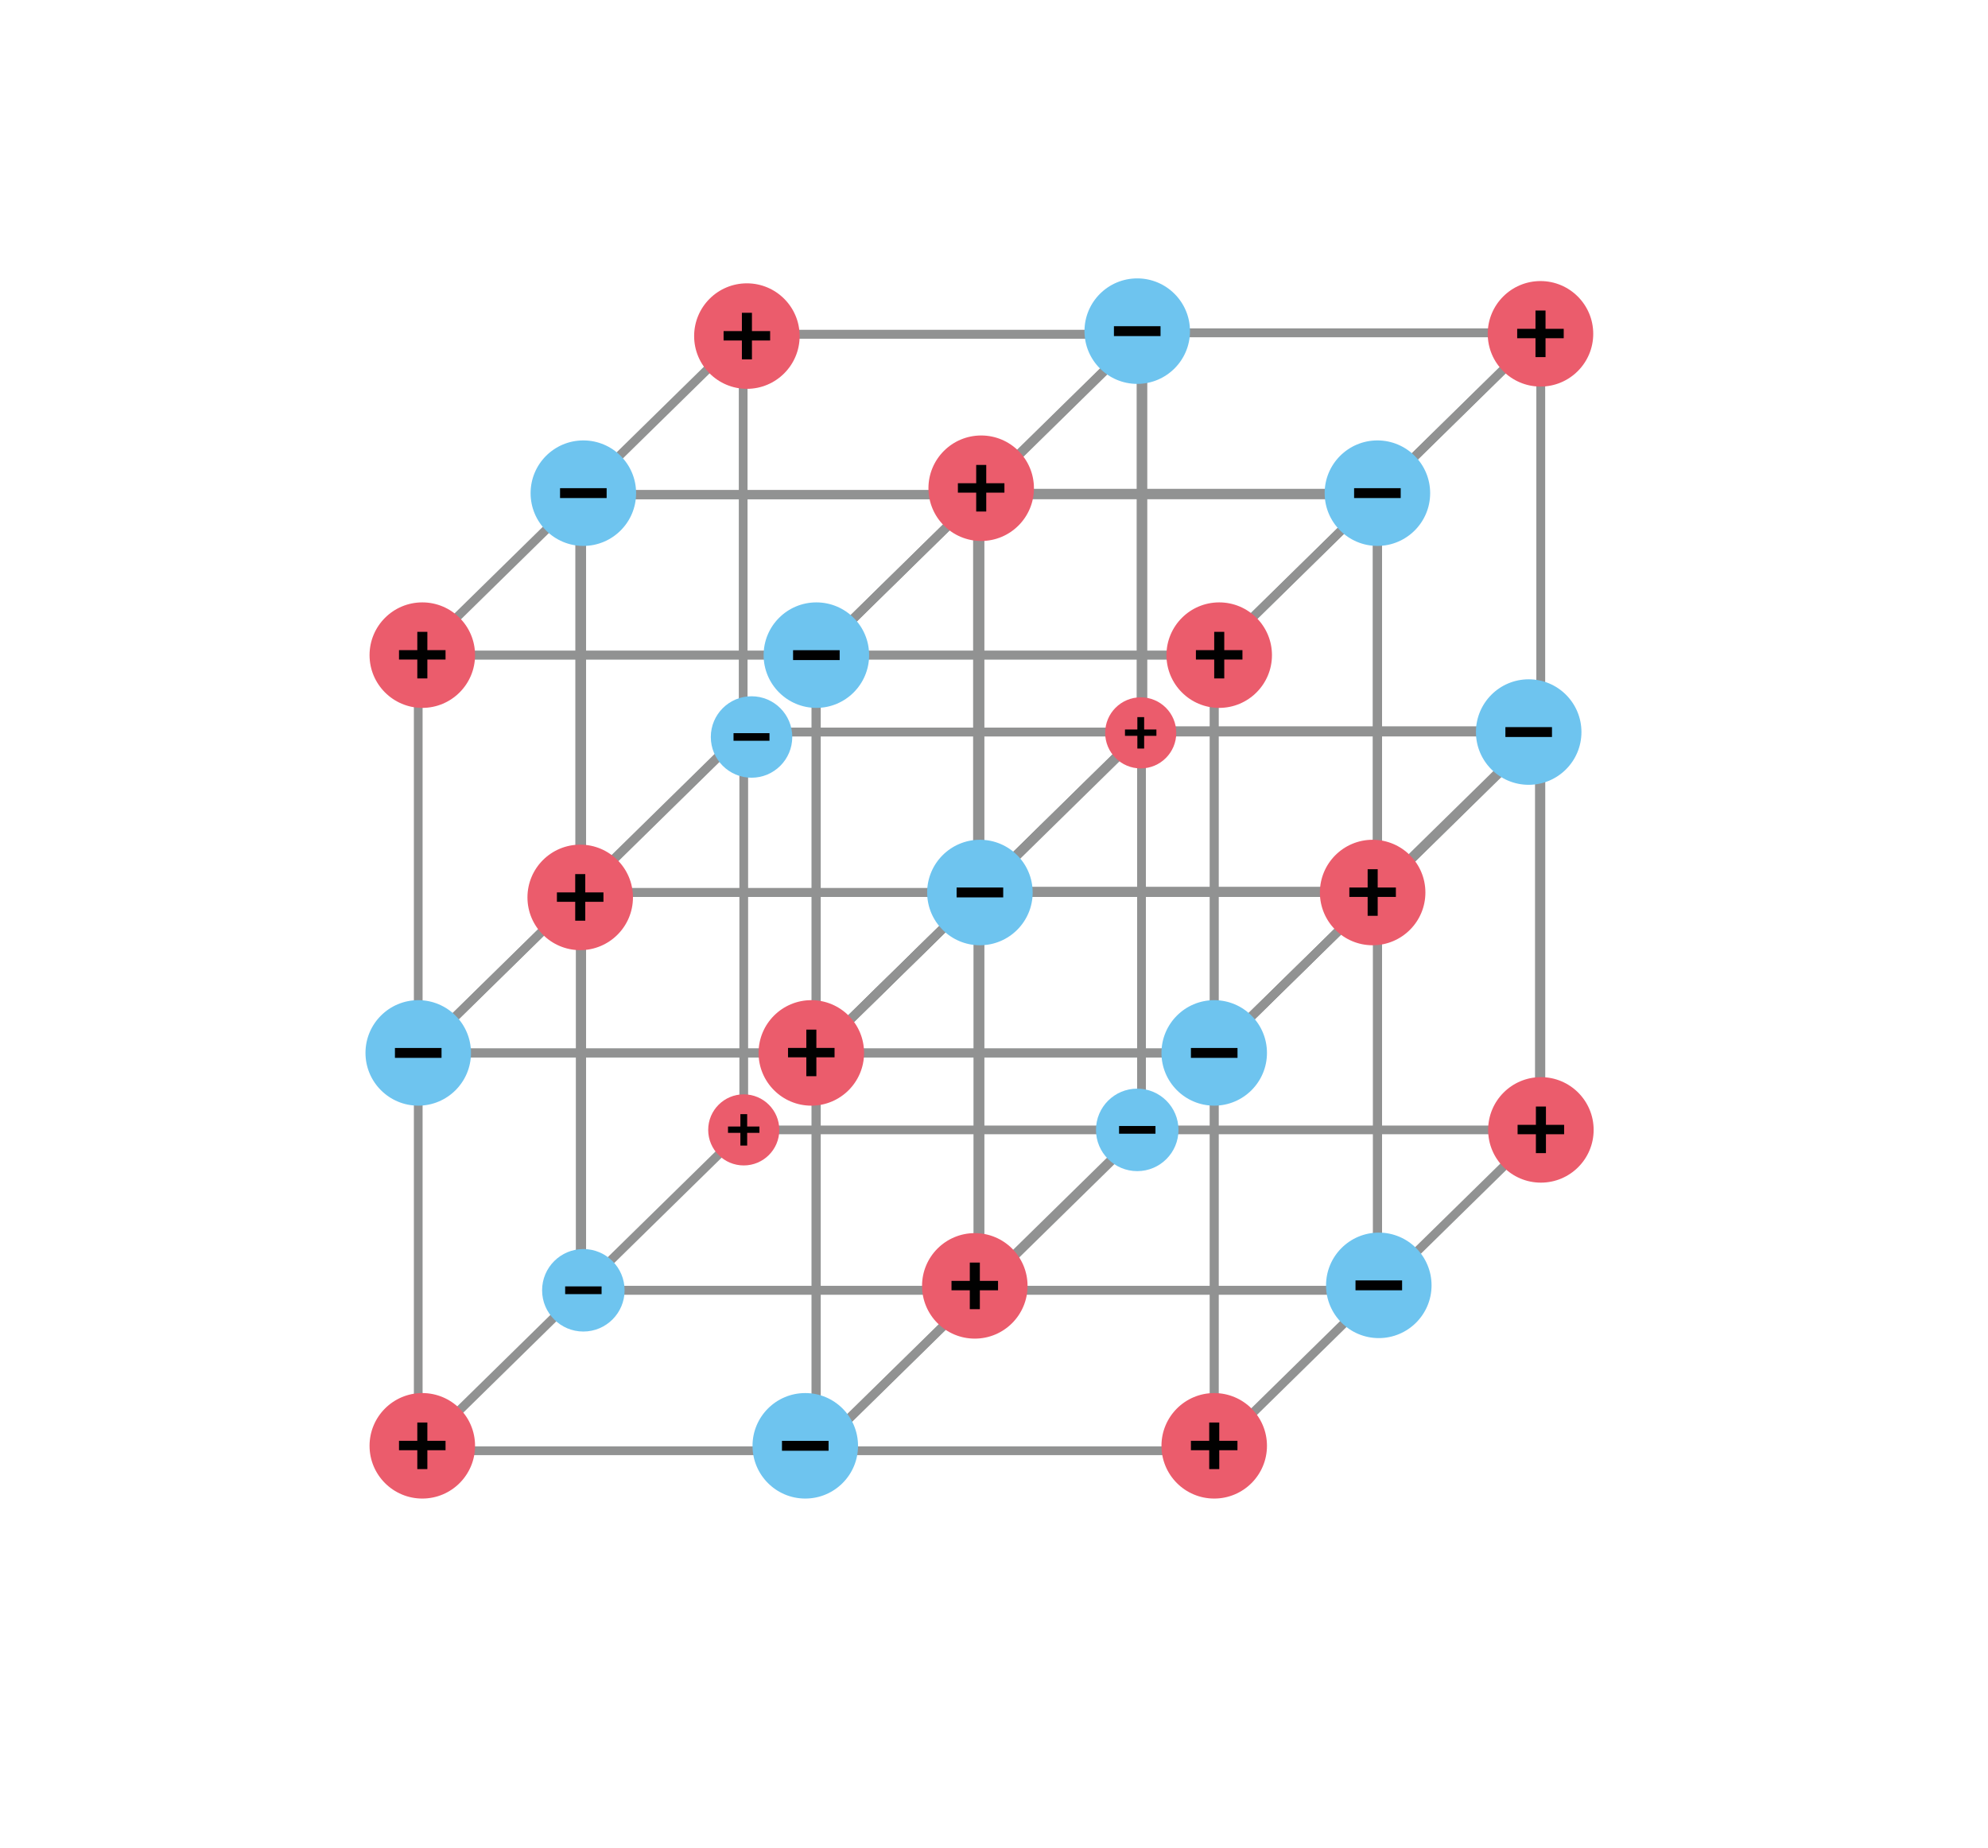 <?xml version="1.0" encoding="UTF-8"?><svg id="Camada_1" xmlns="http://www.w3.org/2000/svg" viewBox="0 0 342.19 318.07"><defs><style>.cls-1{fill:none;stroke:#919292;stroke-linecap:round;stroke-linejoin:round;stroke-width:1.5px;}.cls-2{fill:#919292;}.cls-3{fill:#6ec4ef;}.cls-4{fill:#eb5c6c;}.cls-5{fill:#010101;}</style></defs><g><polygon class="cls-1" points="100.14 153.63 71.99 181.24 106.23 181.24 140.46 181.24 168.61 153.63 100.14 153.63"/><polygon class="cls-1" points="106.23 181.24 71.99 181.24 71.99 249.72 140.46 249.72 140.46 215.48 140.46 181.24 106.23 181.24"/><polygon class="cls-1" points="140.46 181.24 140.46 215.48 140.46 249.72 168.61 222.1 168.61 153.63 140.46 181.24"/><polygon class="cls-1" points="134.37 153.63 100.13 153.63 100.13 222.1 168.61 222.1 168.61 187.86 168.61 153.63 134.37 153.63"/><line class="cls-1" x1="100.13" y1="222.1" x2="71.99" y2="249.72"/><g><circle class="cls-2" cx="71.99" cy="249.72" r="2.1"/><circle class="cls-2" cx="140.46" cy="249.72" r="2.1"/><circle class="cls-2" cx="140.46" cy="181.24" r="2.1"/><circle class="cls-2" cx="71.99" cy="181.24" r="2.1"/><circle class="cls-2" cx="99.87" cy="153.36" r="2.1"/><circle class="cls-2" cx="99.87" cy="222.1" r="2.1"/><circle class="cls-2" cx="168.61" cy="153.36" r="2.1"/><circle class="cls-2" cx="168.61" cy="222.1" r="2.1"/></g></g><g><polygon class="cls-1" points="100.14 85.15 71.99 112.77 106.23 112.77 140.46 112.77 168.61 85.15 100.14 85.15"/><polygon class="cls-1" points="106.23 112.77 71.99 112.77 71.99 181.24 140.46 181.24 140.46 147.01 140.46 112.77 106.23 112.77"/><polygon class="cls-1" points="140.46 112.77 140.46 147.01 140.46 181.24 168.61 153.63 168.61 85.15 140.46 112.77"/><polygon class="cls-1" points="134.37 85.15 100.13 85.15 100.13 153.63 168.61 153.63 168.61 119.39 168.61 85.15 134.37 85.15"/><line class="cls-1" x1="100.13" y1="153.63" x2="71.99" y2="181.24"/><g><circle class="cls-2" cx="71.99" cy="181.24" r="2.1"/><circle class="cls-2" cx="140.46" cy="181.24" r="2.1"/><circle class="cls-2" cx="140.46" cy="112.77" r="2.1"/><circle class="cls-2" cx="71.99" cy="112.77" r="2.1"/><circle class="cls-2" cx="99.87" cy="84.89" r="2.1"/><circle class="cls-2" cx="99.87" cy="153.63" r="2.1"/><circle class="cls-2" cx="168.61" cy="84.89" r="2.1"/><circle class="cls-2" cx="168.61" cy="153.63" r="2.1"/></g></g><g><polygon class="cls-1" points="168.67 85.15 140.52 112.77 174.76 112.77 209 112.77 237.15 85.15 168.67 85.15"/><polygon class="cls-1" points="174.76 112.77 140.52 112.77 140.52 181.24 209 181.24 209 147.01 209 112.77 174.76 112.77"/><polygon class="cls-1" points="209 112.77 209 147.01 209 181.24 237.14 153.63 237.14 85.15 209 112.77"/><polygon class="cls-1" points="202.91 85.15 168.67 85.15 168.67 153.63 237.14 153.63 237.14 119.39 237.14 85.15 202.91 85.15"/><line class="cls-1" x1="168.67" y1="153.63" x2="140.52" y2="181.24"/><g><circle class="cls-2" cx="140.52" cy="181.24" r="2.1"/><circle class="cls-2" cx="209" cy="181.24" r="2.1"/><circle class="cls-2" cx="209" cy="112.77" r="2.1"/><circle class="cls-2" cx="140.52" cy="112.77" r="2.1"/><circle class="cls-2" cx="168.41" cy="84.89" r="2.1"/><circle class="cls-2" cx="168.41" cy="153.63" r="2.1"/><circle class="cls-2" cx="237.15" cy="84.89" r="2.1"/><circle class="cls-2" cx="237.14" cy="153.63" r="2.1"/></g></g><g><polygon class="cls-1" points="196.76 126.01 168.61 153.63 202.85 153.63 237.09 153.63 265.23 126.01 196.76 126.01"/><polygon class="cls-1" points="202.85 153.63 168.61 153.63 168.61 222.1 237.09 222.1 237.09 187.86 237.09 153.63 202.85 153.63"/><polygon class="cls-1" points="237.09 153.63 237.09 187.86 237.09 222.1 265.23 194.49 265.23 126.01 237.09 153.63"/><polygon class="cls-1" points="230.73 126.01 196.49 126.01 196.49 194.49 264.97 194.49 264.97 160.25 264.97 126.01 230.73 126.01"/><line class="cls-1" x1="196.76" y1="194.49" x2="168.61" y2="222.1"/><g><circle class="cls-2" cx="168.61" cy="222.1" r="2.1"/><circle class="cls-2" cx="237.09" cy="222.1" r="2.1"/><circle class="cls-2" cx="237.09" cy="153.63" r="2.1"/><circle class="cls-2" cx="168.61" cy="153.63" r="2.1"/><circle class="cls-2" cx="196.49" cy="125.74" r="2.1"/><circle class="cls-2" cx="196.49" cy="194.49" r="2.1"/><circle class="cls-2" cx="265.23" cy="125.74" r="2.1"/><circle class="cls-2" cx="265.23" cy="194.49" r="2.1"/></g></g><g><polygon class="cls-1" points="128.02 126.01 99.87 153.63 134.11 153.63 168.35 153.63 196.49 126.01 128.02 126.01"/><polygon class="cls-1" points="134.11 153.63 99.87 153.63 99.87 222.1 168.35 222.1 168.35 187.86 168.35 153.63 134.11 153.63"/><polygon class="cls-1" points="168.35 153.63 168.35 187.86 168.35 222.1 196.49 194.49 196.49 126.01 168.35 153.63"/><polygon class="cls-1" points="162.25 126.01 128.02 126.01 128.02 194.49 196.49 194.49 196.49 160.25 196.49 126.01 162.25 126.01"/><line class="cls-1" x1="128.02" y1="194.49" x2="99.87" y2="222.1"/><g><circle class="cls-2" cx="99.87" cy="222.1" r="2.1"/><circle class="cls-2" cx="168.35" cy="222.1" r="2.1"/><circle class="cls-2" cx="168.35" cy="153.63" r="2.1"/><circle class="cls-2" cx="99.87" cy="153.63" r="2.1"/><circle class="cls-2" cx="127.75" cy="125.74" r="2.1"/><circle class="cls-2" cx="127.75" cy="194.49" r="2.1"/><circle class="cls-2" cx="196.49" cy="125.74" r="2.1"/><circle class="cls-2" cx="196.49" cy="194.49" r="2.1"/></g></g><g><polygon class="cls-1" points="196.73 57.29 168.59 84.91 202.82 84.91 237.06 84.91 265.21 57.29 196.73 57.29"/><polygon class="cls-1" points="202.82 84.91 168.59 84.91 168.59 153.39 237.06 153.39 237.06 119.15 237.06 84.91 202.82 84.91"/><polygon class="cls-1" points="237.06 84.91 237.06 119.15 237.06 153.39 265.21 125.77 265.21 57.29 237.06 84.91"/><polygon class="cls-1" points="230.97 57.29 196.73 57.29 196.73 125.77 265.21 125.77 265.21 91.53 265.21 57.29 230.97 57.29"/><line class="cls-1" x1="196.73" y1="125.77" x2="168.58" y2="153.39"/><g><circle class="cls-2" cx="168.59" cy="153.39" r="2.1"/><circle class="cls-2" cx="237.06" cy="153.39" r="2.1"/><circle class="cls-2" cx="237.06" cy="84.91" r="2.1"/><circle class="cls-2" cx="168.59" cy="84.91" r="2.1"/><circle class="cls-2" cx="196.47" cy="57.03" r="2.1"/><circle class="cls-2" cx="196.47" cy="125.77" r="2.1"/><circle class="cls-2" cx="265.21" cy="57.03" r="2.1"/><circle class="cls-2" cx="265.21" cy="125.77" r="2.1"/></g></g><g><polygon class="cls-1" points="127.93 57.54 99.78 85.15 134.02 85.15 168.25 85.15 196.4 57.54 127.93 57.54"/><polygon class="cls-1" points="134.02 85.15 99.78 85.15 99.78 153.63 168.25 153.63 168.25 119.39 168.25 85.15 134.02 85.15"/><polygon class="cls-1" points="168.37 85.22 168.37 119.45 168.37 153.69 196.51 126.07 196.51 57.6 168.37 85.22"/><polygon class="cls-1" points="162.16 57.54 127.92 57.54 127.92 126.01 196.4 126.01 196.4 91.77 196.4 57.54 162.16 57.54"/><line class="cls-1" x1="127.92" y1="126.01" x2="99.77" y2="153.63"/><g><circle class="cls-2" cx="99.78" cy="153.63" r="2.1"/><circle class="cls-2" cx="168.25" cy="153.63" r="2.1"/><circle class="cls-2" cx="168.25" cy="85.15" r="2.1"/><circle class="cls-2" cx="99.78" cy="85.15" r="2.1"/><circle class="cls-2" cx="127.66" cy="57.27" r="2.1"/><circle class="cls-2" cx="127.66" cy="126.01" r="2.1"/><circle class="cls-2" cx="196.4" cy="57.27" r="2.1"/><circle class="cls-2" cx="196.4" cy="126.01" r="2.1"/></g></g><polygon class="cls-1" points="168.67 153.63 140.52 181.24 174.76 181.24 209 181.24 237.15 153.63 168.67 153.63"/><polygon class="cls-1" points="174.76 181.24 140.52 181.24 140.52 249.72 209 249.72 209 215.48 209 181.24 174.76 181.24"/><polygon class="cls-1" points="209 181.24 209 215.48 209 249.72 237.14 222.1 237.14 153.63 209 181.24"/><polygon class="cls-1" points="202.91 153.63 168.67 153.63 168.67 222.1 237.14 222.1 237.14 187.86 237.14 153.63 202.91 153.63"/><line class="cls-1" x1="168.67" y1="222.1" x2="140.52" y2="249.72"/><g><circle class="cls-2" cx="140.52" cy="249.72" r="2.1"/><circle class="cls-2" cx="209" cy="249.72" r="2.1"/><circle class="cls-2" cx="209" cy="181.24" r="2.1"/><circle class="cls-2" cx="140.52" cy="181.24" r="2.1"/><circle class="cls-2" cx="168.41" cy="153.36" r="2.1"/><circle class="cls-2" cx="168.41" cy="222.1" r="2.1"/><circle class="cls-2" cx="237.15" cy="153.36" r="2.1"/><circle class="cls-2" cx="237.14" cy="222.1" r="2.1"/></g><g><circle class="cls-3" cx="138.61" cy="248.87" r="9.08"/><path class="cls-5" d="M134.6,249.72v-1.7h8.02v1.7h-8.02Z"/></g><g><circle class="cls-3" cx="71.99" cy="181.24" r="9.08"/><path class="cls-5" d="M67.98,182.09v-1.7h8.02v1.7h-8.02Z"/></g><g><circle class="cls-3" cx="140.52" cy="112.77" r="9.08"/><path class="cls-5" d="M136.51,113.62v-1.7h8.02v1.7h-8.02Z"/></g><g><circle class="cls-3" cx="129.36" cy="126.86" r="7.01"/><path class="cls-5" d="M126.26,127.51v-1.31h6.19v1.31h-6.19Z"/></g><g><circle class="cls-3" cx="100.41" cy="84.89" r="9.08"/><path class="cls-5" d="M96.4,85.73v-1.7h8.02v1.7h-8.02Z"/></g><g><circle class="cls-3" cx="237.09" cy="84.89" r="9.08"/><path class="cls-5" d="M233.08,85.73v-1.7h8.02v1.7h-8.02Z"/></g><g><circle class="cls-3" cx="195.75" cy="57" r="9.08"/><path class="cls-5" d="M191.74,57.85v-1.7h8.02v1.7h-8.02Z"/></g><g><circle class="cls-3" cx="237.33" cy="221.25" r="9.08"/><path class="cls-5" d="M233.32,222.1v-1.7h8.02v1.7h-8.02Z"/></g><g><circle class="cls-3" cx="209" cy="181.24" r="9.08"/><path class="cls-5" d="M204.99,182.09v-1.7h8.02v1.7h-8.02Z"/></g><g><circle class="cls-3" cx="195.75" cy="194.49" r="7.1"/><path class="cls-5" d="M192.62,195.15v-1.33h6.27v1.33h-6.27Z"/></g><g><circle class="cls-3" cx="100.41" cy="222.1" r="7.1"/><path class="cls-5" d="M97.28,222.76v-1.33h6.27v1.33h-6.27Z"/></g><g><circle class="cls-3" cx="263.13" cy="126.01" r="9.08"/><path class="cls-5" d="M259.12,126.86v-1.7h8.02v1.7h-8.02Z"/></g><g><circle class="cls-3" cx="168.67" cy="153.63" r="9.08"/><path class="cls-5" d="M164.66,154.47v-1.7h8.02v1.7h-8.02Z"/></g><g><circle class="cls-4" cx="209" cy="248.87" r="9.08"/><path class="cls-5" d="M204.99,249.63v-1.62h3.15v-3.15h1.73v3.15h3.13v1.62h-3.13v3.25h-1.73v-3.25h-3.15Z"/></g><g><circle class="cls-4" cx="72.69" cy="248.87" r="9.08"/><path class="cls-5" d="M68.68,249.63v-1.62h3.15v-3.15h1.73v3.15h3.13v1.62h-3.13v3.25h-1.73v-3.25h-3.15Z"/></g><g><circle class="cls-4" cx="128.02" cy="194.49" r="6.12"/><path class="cls-5" d="M125.31,195v-1.09h2.13v-2.13h1.17v2.13h2.11v1.09h-2.11v2.19h-1.17v-2.19h-2.13Z"/></g><g><circle class="cls-4" cx="196.35" cy="126.15" r="6.12"/><path class="cls-5" d="M193.64,126.66v-1.09h2.13v-2.13h1.17v2.13h2.11v1.09h-2.11v2.19h-1.17v-2.19h-2.13Z"/></g><g><circle class="cls-4" cx="72.69" cy="112.77" r="9.08"/><path class="cls-5" d="M68.68,113.53v-1.62h3.15v-3.15h1.73v3.15h3.13v1.62h-3.13v3.25h-1.73v-3.25h-3.15Z"/></g><g><circle class="cls-4" cx="99.87" cy="154.47" r="9.08"/><path class="cls-5" d="M95.86,155.23v-1.62h3.15v-3.15h1.73v3.15h3.13v1.62h-3.13v3.25h-1.73v-3.25h-3.15Z"/></g><g><circle class="cls-4" cx="209.86" cy="112.77" r="9.08"/><path class="cls-5" d="M205.85,113.53v-1.62h3.15v-3.15h1.73v3.15h3.13v1.62h-3.13v3.25h-1.73v-3.25h-3.15Z"/></g><g><circle class="cls-4" cx="168.89" cy="84.04" r="9.08"/><path class="cls-5" d="M164.88,84.8v-1.62h3.15v-3.15h1.73v3.15h3.13v1.62h-3.13v3.25h-1.73v-3.25h-3.15Z"/></g><g><circle class="cls-4" cx="128.56" cy="57.85" r="9.08"/><path class="cls-5" d="M124.55,58.61v-1.62h3.15v-3.15h1.73v3.15h3.13v1.62h-3.13v3.25h-1.73v-3.25h-3.15Z"/></g><g><circle class="cls-4" cx="265.16" cy="57.46" r="9.08"/><path class="cls-5" d="M261.15,58.22v-1.62h3.15v-3.15h1.73v3.15h3.13v1.62h-3.13v3.25h-1.73v-3.25h-3.15Z"/></g><g><circle class="cls-4" cx="167.79" cy="221.34" r="9.08"/><path class="cls-5" d="M163.78,222.1v-1.62h3.15v-3.15h1.73v3.15h3.13v1.62h-3.13v3.25h-1.73v-3.25h-3.15Z"/></g><g><circle class="cls-4" cx="139.65" cy="181.24" r="9.08"/><path class="cls-5" d="M135.64,182v-1.62h3.15v-3.15h1.73v3.15h3.13v1.62h-3.13v3.25h-1.73v-3.25h-3.15Z"/></g><g><circle class="cls-4" cx="236.27" cy="153.63" r="9.08"/><path class="cls-5" d="M232.26,154.39v-1.62h3.15v-3.15h1.73v3.15h3.13v1.62h-3.13v3.25h-1.73v-3.25h-3.15Z"/></g><g><circle class="cls-4" cx="265.23" cy="194.49" r="9.08"/><path class="cls-5" d="M261.22,195.24v-1.62h3.15v-3.15h1.73v3.15h3.13v1.62h-3.13v3.25h-1.73v-3.25h-3.15Z"/></g></svg>